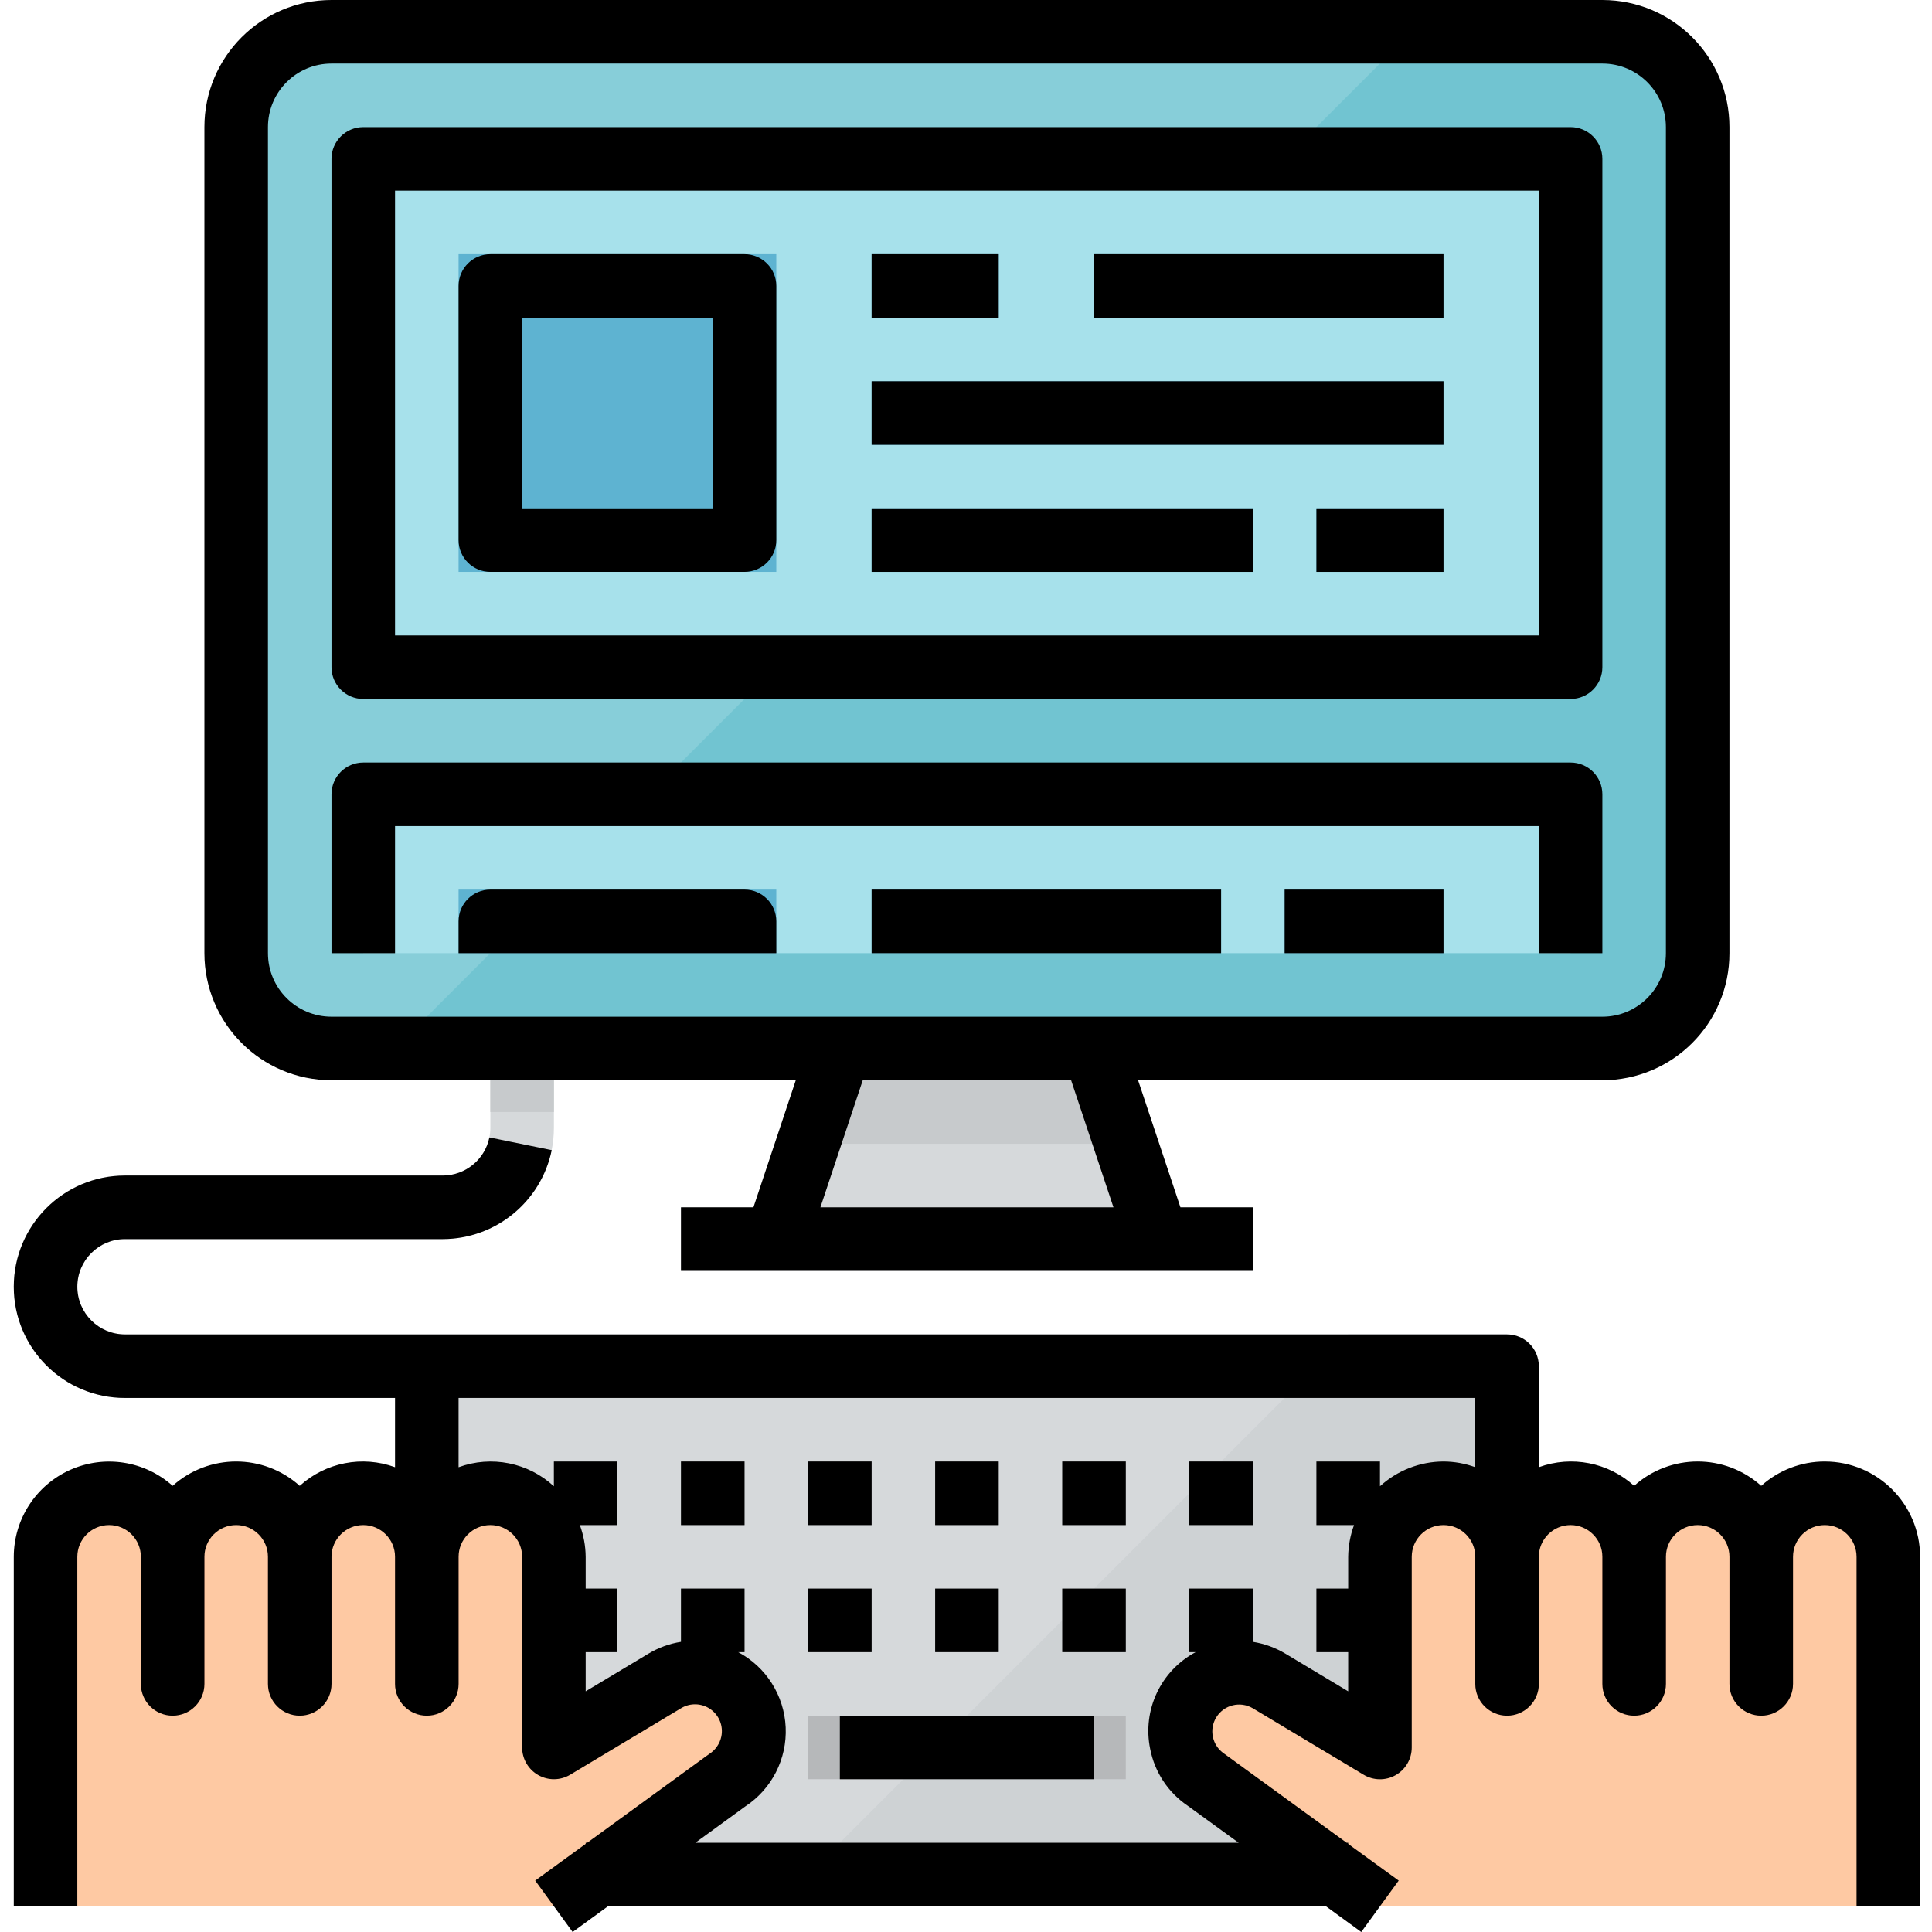 <svg height="486pt" viewBox="-3 0 486 486.472" width="486pt" xmlns="http://www.w3.org/2000/svg"><path d="m104.234 336h272v136h-272zm0 0" fill="#d6d9db"/><path d="m200.234 472h176v-136h-40zm0 0" fill="#ced2d4"/><g fill="#b6b8ba"><path d="m232.234 368h16v16h-16zm0 0"/><path d="m200.234 368h16v16h-16zm0 0"/><path d="m168.234 368h16v16h-16zm0 0"/><path d="m136.234 368h16v16h-16zm0 0"/><path d="m328.234 368h16v16h-16zm0 0"/><path d="m296.234 368h16v16h-16zm0 0"/><path d="m264.234 368h16v16h-16zm0 0"/><path d="m232.234 400h16v16h-16zm0 0"/><path d="m200.234 400h16v16h-16zm0 0"/><path d="m168.234 400h16v16h-16zm0 0"/><path d="m136.234 400h16v16h-16zm0 0"/><path d="m328.234 400h16v16h-16zm0 0"/><path d="m296.234 400h16v16h-16zm0 0"/><path d="m264.234 400h16v16h-16zm0 0"/><path d="m136.234 432h16v16h-16zm0 0"/><path d="m328.234 432h16v16h-16zm0 0"/><path d="m200.234 432h80v16h-80zm0 0"/></g><path d="m164.164 423.238-27.93 16.762v-48c0-8.836-7.16-16-16-16-8.836 0-16 7.164-16 16 0-8.836-7.16-16-16-16-8.836 0-16 7.164-16 16 0-8.836-7.16-16-16-16-8.836 0-16 7.164-16 16 0-8.836-7.16-16-16-16-8.836 0-16 7.164-16 16v88h128l8-8 35.715-23.809c6.641-4.457 8.527-13.395 4.25-20.156-4.277-6.762-13.16-8.887-20.035-4.797zm0 0" fill="#fec9a3"/><path d="m456.234 376c-8.836 0-16 7.164-16 16 0-8.836-7.16-16-16-16-8.836 0-16 7.164-16 16 0-8.836-7.16-16-16-16-8.836 0-16 7.164-16 16 0-8.836-7.16-16-16-16-8.836 0-16 7.164-16 16v48l-27.926-16.762c-6.875-4.09-15.758-1.965-20.035 4.797-4.277 6.762-2.395 15.699 4.25 20.156l35.711 23.809 8 8h128v-88c0-8.836-7.16-16-16-16zm0 0" fill="#fec9a3"/><path d="m80.234 8h320c13.258 0 24 10.746 24 24v208c0 13.254-10.742 24-24 24h-320c-13.254 0-24-10.746-24-24v-208c0-13.254 10.746-24 24-24zm0 0" fill="#87ced9"/><path d="m400.234 8h-48l-256 256h304c13.258 0 24-10.746 24-24v-208c0-13.254-10.742-24-24-24zm0 0" fill="#71c4d1"/><path d="m88.234 40h304v128h-304zm0 0" fill="#a7e1eb"/><g fill="#5eb3d1"><path d="m112.234 64h80v80h-80zm0 0"/><path d="m216.234 64h32v16h-32zm0 0"/><path d="m272.234 64h88v16h-88zm0 0"/><path d="m216.234 96h144v16h-144zm0 0"/><path d="m216.234 128h96v16h-96zm0 0"/><path d="m328.234 128h32v16h-32zm0 0"/></g><path d="m88.234 200h304v40h-304zm0 0" fill="#a7e1eb"/><path d="m285.57 304-13.336-40h-64l-13.336 40h-26.664v16h144v-16zm0 0" fill="#d6d9db"/><path d="m104.234 352h-76c-15.461 0-28-12.535-28-28s12.539-28 28-28h80c6.629 0 12-5.371 12-12v-20h16v20c0 15.465-12.535 28-28 28h-80c-6.625 0-12 5.371-12 12s5.375 12 12 12h76zm0 0" fill="#d6d9db"/><path d="m112.234 240v-16h80v16" fill="#5eb3d1"/><path d="m216.234 224h88v16h-88zm0 0" fill="#5eb3d1"/><path d="m320.234 224h40v16h-40zm0 0" fill="#5eb3d1"/><g fill="#f0a789"><path d="m40.234 432c-4.418 0-8-3.582-8-8v-40c0-4.418 3.582-8 8-8s8 3.582 8 8v40c0 4.418-3.582 8-8 8zm0 0"/><path d="m72.234 432c-4.418 0-8-3.582-8-8v-40c0-4.418 3.582-8 8-8s8 3.582 8 8v40c0 4.418-3.582 8-8 8zm0 0"/><path d="m104.234 432c-4.418 0-8-3.582-8-8v-40c0-4.418 3.582-8 8-8s8 3.582 8 8v40c0 4.418-3.582 8-8 8zm0 0"/><path d="m376.234 432c-4.418 0-8-3.582-8-8v-40c0-4.418 3.582-8 8-8s8 3.582 8 8v40c0 4.418-3.582 8-8 8zm0 0"/><path d="m408.234 432c-4.418 0-8-3.582-8-8v-40c0-4.418 3.582-8 8-8s8 3.582 8 8v40c0 4.418-3.582 8-8 8zm0 0"/><path d="m440.234 432c-4.418 0-8-3.582-8-8v-40c0-4.418 3.582-8 8-8s8 3.582 8 8v40c0 4.418-3.582 8-8 8zm0 0"/></g><path d="m280.234 288-8-24h-64l-8 24zm0 0" fill="#c7cacc"/><path d="m120.234 264h16v16h-16zm0 0" fill="#c7cacc"/><path d="m232.234 368h16v16h-16zm0 0"/><path d="m200.234 368h16v16h-16zm0 0"/><path d="m168.234 368h16v16h-16zm0 0"/><path d="m296.234 368h16v16h-16zm0 0"/><path d="m264.234 368h16v16h-16zm0 0"/><path d="m232.234 400h16v16h-16zm0 0"/><path d="m200.234 400h16v16h-16zm0 0"/><path d="m264.234 400h16v16h-16zm0 0"/><path d="m208.234 432h64v16h-64zm0 0"/><path d="m456.234 368c-5.906-.004-11.605 2.18-16 6.129-9.102-8.172-22.895-8.172-32 0-6.508-5.898-15.746-7.707-24-4.695v-25.434c0-4.418-3.582-8-8-8h-348c-6.625 0-12-5.371-12-12s5.375-12 12-12h80c13.301-.027 24.758-9.379 27.449-22.398l-15.688-3.203c-1.141 5.59-6.059 9.602-11.762 9.602h-80c-15.461 0-28 12.535-28 28s12.539 28 28 28h68v17.434c-8.25-3.012-17.488-1.203-24 4.695-9.102-8.172-22.895-8.172-32 0-7.051-6.309-17.148-7.883-25.789-4.023-8.637 3.859-14.203 12.434-14.211 21.895v88h16v-88c0-4.418 3.582-8 8-8s8 3.582 8 8v32c0 4.418 3.582 8 8 8s8-3.582 8-8v-32c0-4.418 3.582-8 8-8s8 3.582 8 8v32c0 4.418 3.582 8 8 8s8-3.582 8-8v-32c0-4.418 3.582-8 8-8s8 3.582 8 8v32c0 4.418 3.582 8 8 8s8-3.582 8-8v-32c0-4.418 3.582-8 8-8s8 3.582 8 8v48c.004 2.883 1.555 5.543 4.062 6.961 2.508 1.422 5.59 1.379 8.059-.105l27.93-16.75c2.293-1.383 5.188-1.277 7.379.266 2.191 1.543 3.262 4.234 2.73 6.859-.391 1.867-1.535 3.492-3.16 4.488l-30.613 22.281h-.387v.281l-12.711 9.246 9.426 12.945 8.887-6.473h180.801l8.887 6.473 9.426-12.945-12.715-9.238v-.289h-.391l-30.879-22.465c-3-2.051-3.844-6.105-1.906-9.184 1.938-3.074 5.961-4.066 9.105-2.246l27.93 16.75c2.469 1.496 5.559 1.547 8.074.125 2.52-1.422 4.074-4.09 4.066-6.98v-48c0-4.418 3.582-8 8-8s8 3.582 8 8v32c0 4.418 3.582 8 8 8s8-3.582 8-8v-32c0-4.418 3.582-8 8-8s8 3.582 8 8v32c0 4.418 3.582 8 8 8s8-3.582 8-8v-32c0-4.418 3.582-8 8-8s8 3.582 8 8v32c0 4.418 3.582 8 8 8s8-3.582 8-8v-32c0-4.418 3.582-8 8-8s8 3.582 8 8v88h16v-88c0-13.254-10.742-24-24-24zm-96 0c-5.922.02-11.625 2.246-16 6.238v-6.238h-16v16h9.473c-.945 2.562-1.445 5.27-1.473 8v8h-8v16h8v9.871l-15.812-9.488c-2.516-1.508-5.293-2.516-8.188-2.977v-13.406h-16v16h1.602c-8.805 4.68-13.473 14.602-11.465 24.367 1.125 5.824 4.516 10.969 9.426 14.297l12.855 9.336h-136.801l12.578-9.152c6.668-4.383 10.531-11.961 10.164-19.934-.367-7.973-4.914-15.164-11.957-18.914h1.598v-16h-16v13.406c-2.895.453-5.672 1.465-8.184 2.977l-15.816 9.488v-9.871h8v-16h-8v-8c-.023-2.73-.523-5.438-1.469-8h9.469v-16h-16v6.238c-6.465-5.977-15.73-7.828-24-4.797v-17.441h256v17.434c-2.562-.938-5.27-1.422-8-1.434zm0 0"/><path d="m80.234 272h116.906l-10.664 32h-18.242v16h144v-16h-18.238l-10.664-32h116.902c17.676 0 32-14.328 32-32v-208c0-17.672-14.324-32-32-32h-320c-17.672 0-32 14.328-32 32v208c0 17.672 14.328 32 32 32zm196.898 32h-73.793l10.664-32h52.465zm-212.898-272c0-8.836 7.164-16 16-16h320c8.84 0 16 7.164 16 16v208c0 8.836-7.16 16-16 16h-320c-8.836 0-16-7.164-16-16zm0 0"/><path d="m88.234 176h304c4.418 0 8-3.582 8-8v-128c0-4.418-3.582-8-8-8h-304c-4.418 0-8 3.582-8 8v128c0 4.418 3.582 8 8 8zm8-128h288v112h-288zm0 0"/><path d="m184.234 64h-64c-4.418 0-8 3.582-8 8v64c0 4.418 3.582 8 8 8h64c4.418 0 8-3.582 8-8v-64c0-4.418-3.582-8-8-8zm-8 64h-48v-48h48zm0 0"/><path d="m216.234 64h32v16h-32zm0 0"/><path d="m272.234 64h88v16h-88zm0 0"/><path d="m216.234 96h144v16h-144zm0 0"/><path d="m216.234 128h96v16h-96zm0 0"/><path d="m328.234 128h32v16h-32zm0 0"/><path d="m96.234 208h288v32h16v-40c0-4.418-3.582-8-8-8h-304c-4.418 0-8 3.582-8 8v40h16zm0 0"/><path d="m184.234 224h-64c-4.418 0-8 3.582-8 8v8h80v-8c0-4.418-3.582-8-8-8zm0 0"/><path d="m216.234 224h88v16h-88zm0 0"/><path d="m320.234 224h40v16h-40zm0 0"/></svg>